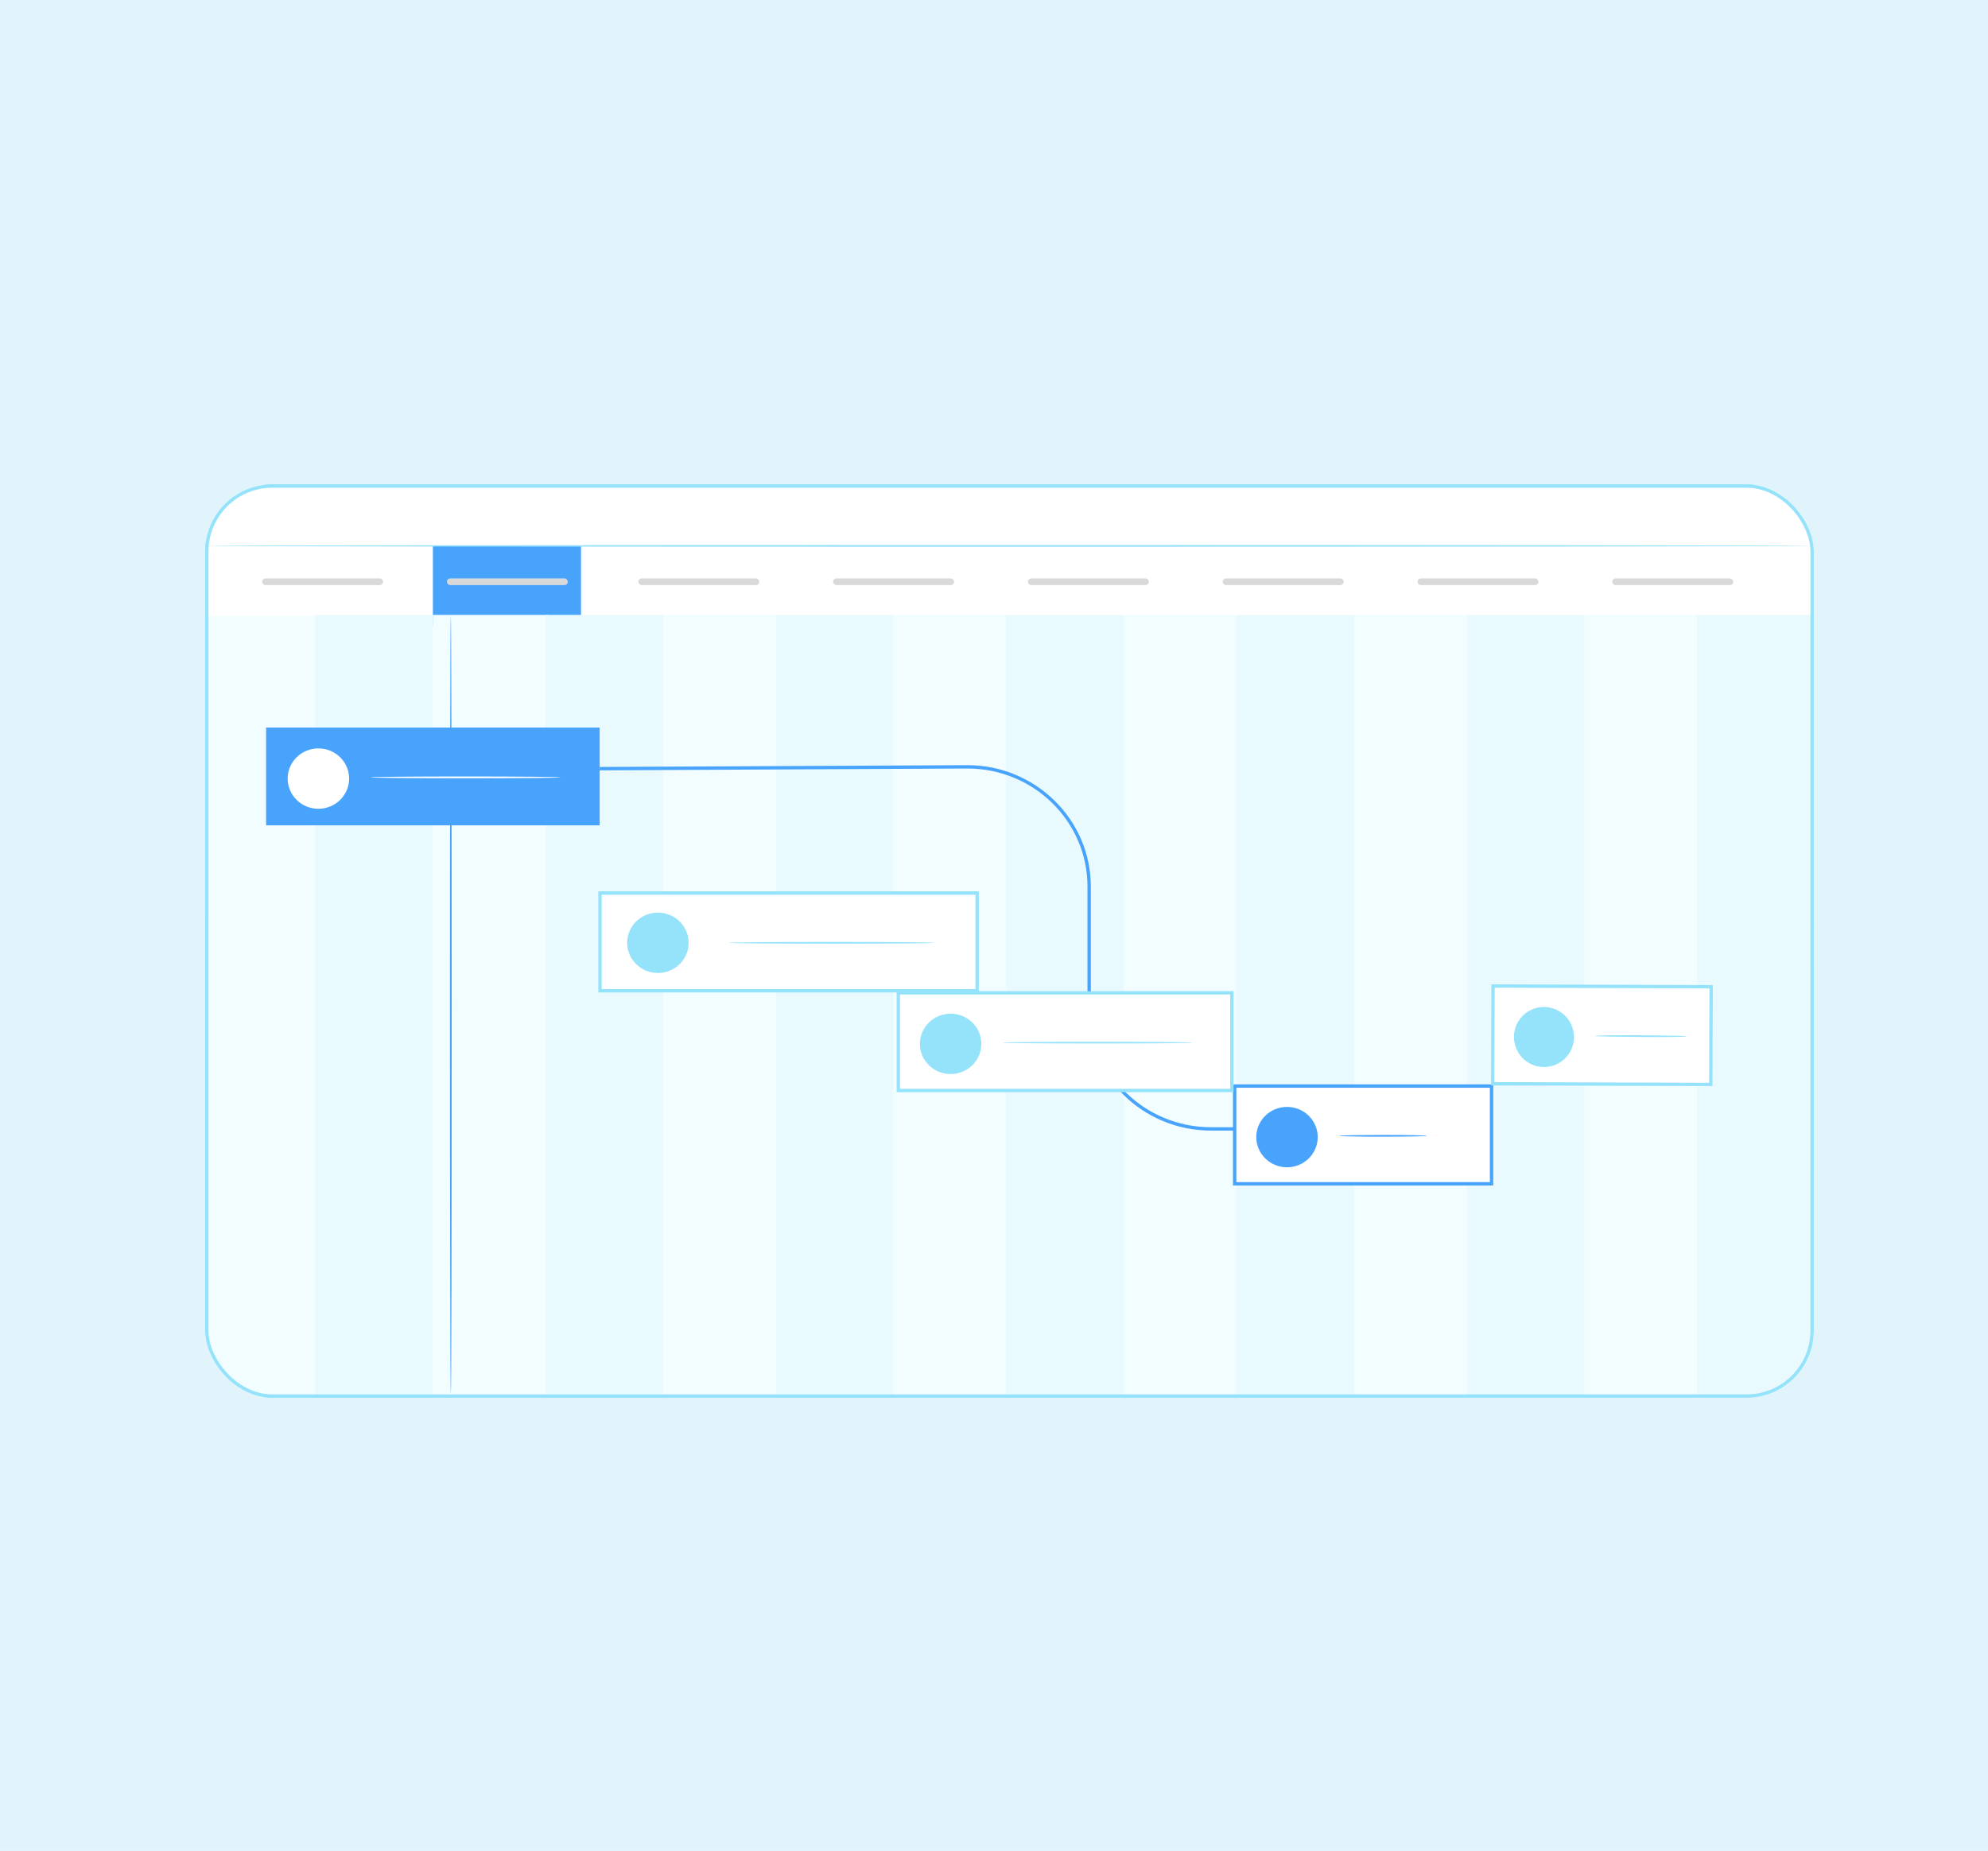 <svg width="363" height="338" viewBox="0 0 363 338" fill="none" xmlns="http://www.w3.org/2000/svg">
<rect width="363" height="338" fill="#E1F4FC"/>
<g filter="url(#filter0_d_175_5267)">
<g clip-path="url(#clip0_175_5267)">
<rect x="35" y="86" width="293.74" height="166.8" rx="12.265" fill="white"/>
<path d="M181.833 193.402C181.739 193.26 181.667 193.105 181.618 192.942L181.091 191.587C180.643 190.415 180.036 188.692 179.312 186.558C177.865 182.265 176.056 176.335 174.143 169.737C172.229 163.139 170.463 157.166 169.12 152.879L167.495 147.795L167.066 146.416C167.005 146.256 166.964 146.089 166.943 145.919C167.038 146.061 167.112 146.216 167.164 146.379L167.685 147.728C168.139 148.905 168.746 150.622 169.464 152.757C170.911 157.049 172.726 162.985 174.639 169.584C176.553 176.182 178.319 182.149 179.662 186.442C180.33 188.527 180.888 190.244 181.281 191.519L181.716 192.905C181.778 193.064 181.817 193.232 181.833 193.402Z" fill="#E0E0E0"/>
<path d="M328.464 252.61H34.528L35.122 86.025H329.058L328.464 252.61Z" fill="white"/>
<path d="M103.639 97.24H76.589V111.854H103.639V97.24Z" fill="#48A3FD"/>
<path d="M328.464 97.235C328.464 97.327 262.78 97.4 181.778 97.4C100.775 97.4 35.098 97.327 35.098 97.235C35.098 97.143 100.763 97.075 181.79 97.075C262.817 97.075 328.464 97.149 328.464 97.235Z" fill="#95E2FB"/>
<path d="M55.519 110.039H34.528V252.812H55.519V110.039Z" fill="#F1FDFF"/>
<path d="M76.589 109.831H55.095V252.604H76.589V109.831Z" fill="#E9FAFF"/>
<path d="M97.58 109.831H76.589V252.604H97.58V109.831Z" fill="#F1FDFF"/>
<path d="M118.651 109.831H97.157V252.604H118.651V109.831Z" fill="#E9FAFF"/>
<path d="M139.642 109.83H118.651V252.604H139.642V109.83Z" fill="#F1FDFF"/>
<path d="M160.713 109.83H139.219V252.604H160.713V109.83Z" fill="#E9FAFF"/>
<path d="M181.704 109.83H160.713V252.604H181.704V109.83Z" fill="#F1FDFF"/>
<path d="M202.774 109.83H181.281V252.604H202.774V109.83Z" fill="#E9FAFF"/>
<path d="M223.766 109.83H202.775V252.604H223.766V109.83Z" fill="#F1FDFF"/>
<path d="M244.842 109.831H223.348V252.604H244.842V109.831Z" fill="#E9FAFF"/>
<path d="M265.827 109.831H244.836V252.604H265.827V109.831Z" fill="#F1FDFF"/>
<path d="M286.905 109.831H265.411V252.604H286.905V109.831Z" fill="#E9FAFF"/>
<path d="M307.895 109.831H286.904V252.604H307.895V109.831Z" fill="#F1FDFF"/>
<path d="M328.464 109.831H307.473V252.604H328.464V109.831Z" fill="#E9FAFF"/>
<path d="M79.864 252.186C79.778 252.186 79.705 220.298 79.705 181.014C79.705 141.731 79.778 109.836 79.864 109.836C79.95 109.836 80.023 141.724 80.023 181.014C80.023 220.304 79.981 252.186 79.864 252.186Z" fill="#48A3FD"/>
<path d="M107.043 130.417H46.136V148.269H107.043V130.417Z" fill="#48A3FD"/>
<path d="M55.684 145.244C58.783 145.244 61.295 142.776 61.295 139.731C61.295 136.687 58.783 134.219 55.684 134.219C52.585 134.219 50.073 136.687 50.073 139.731C50.073 142.776 52.585 145.244 55.684 145.244Z" fill="white"/>
<path d="M99.892 139.505C99.892 139.597 92.123 139.67 82.538 139.67C72.953 139.67 65.177 139.597 65.177 139.505C65.177 139.413 72.947 139.345 82.538 139.345C92.129 139.345 99.892 139.419 99.892 139.505Z" fill="white"/>
<path d="M230.837 204.011H218.658C206.227 204.011 196.115 194.07 196.115 181.849V159.441C196.115 147.556 186.303 137.892 174.192 137.892L107.043 138.223V137.61L174.186 137.279C186.616 137.279 196.728 147.219 196.728 159.441V181.849C196.728 193.733 206.54 203.398 218.658 203.398H230.837V204.011Z" fill="#48A3FD"/>
<path d="M269.893 195.88H222.993V213.731H269.893V195.88Z" fill="white"/>
<path d="M270.206 214.038H222.686V195.573H270.206V214.038ZM223.3 213.425H269.593V196.187H223.3V213.425Z" fill="#48A3FD"/>
<path d="M232.547 210.714C235.646 210.714 238.158 208.245 238.158 205.201C238.158 202.156 235.646 199.688 232.547 199.688C229.448 199.688 226.936 202.156 226.936 205.201C226.936 208.245 229.448 210.714 232.547 210.714Z" fill="#48A3FD"/>
<path d="M258.119 204.968C257.918 205.012 257.712 205.032 257.506 205.029C257.095 205.029 256.506 205.066 255.782 205.078C254.329 205.109 252.318 205.127 250.098 205.127C247.878 205.127 245.866 205.127 244.413 205.078C243.683 205.078 243.095 205.047 242.69 205.029C242.484 205.033 242.278 205.012 242.077 204.968C242.277 204.919 242.484 204.899 242.69 204.906L244.413 204.851C245.866 204.851 247.878 204.808 250.098 204.808C252.318 204.808 254.329 204.808 255.782 204.851L257.506 204.906C257.712 204.899 257.918 204.92 258.119 204.968Z" fill="#48A3FD"/>
<path d="M309.992 177.725L270.169 177.593L270.11 195.444L309.933 195.576L309.992 177.725Z" fill="white"/>
<path d="M310.238 195.88L269.801 195.769L269.868 177.305L310.299 177.44L310.238 195.88ZM270.414 195.156L309.624 195.285L309.686 178.047L270.475 177.918L270.414 195.156Z" fill="#95E2FB"/>
<path d="M284.954 186.957C284.947 188.04 284.619 189.097 284.011 189.995C283.404 190.892 282.544 191.589 281.54 191.997C280.537 192.406 279.435 192.508 278.373 192.291C277.312 192.074 276.338 191.547 275.576 190.777C274.814 190.007 274.297 189.029 274.09 187.965C273.884 186.901 273.997 185.8 274.416 184.801C274.835 183.802 275.54 182.949 276.443 182.35C277.347 181.752 278.407 181.434 279.49 181.438C280.945 181.452 282.334 182.04 283.357 183.074C284.38 184.107 284.954 185.503 284.954 186.957Z" fill="#95E2FB"/>
<path d="M305.534 186.81C305.317 186.86 305.094 186.88 304.872 186.871C304.449 186.871 303.835 186.871 303.075 186.914C301.554 186.914 299.457 186.951 297.139 186.914C294.821 186.877 292.717 186.877 291.197 186.84L289.4 186.785C289.177 186.794 288.954 186.771 288.738 186.718C288.955 186.673 289.178 186.655 289.4 186.663C289.823 186.663 290.442 186.626 291.203 186.613C292.717 186.613 294.821 186.583 297.139 186.613C299.457 186.644 301.554 186.65 303.075 186.687C303.835 186.687 304.449 186.724 304.872 186.742C305.094 186.739 305.317 186.762 305.534 186.81Z" fill="#95E2FB"/>
<path d="M175.964 160.625H107.104V178.476H175.964V160.625Z" fill="white"/>
<path d="M176.271 178.782H106.797V160.318H176.271V178.782ZM107.41 178.169H175.657V160.931H107.41V178.169Z" fill="#95E2FB"/>
<path d="M168.262 169.719C168.262 169.804 159.824 169.878 149.417 169.878C139.011 169.878 130.579 169.804 130.579 169.719C130.579 169.633 139.011 169.559 149.417 169.559C159.824 169.559 168.262 169.633 168.262 169.719Z" fill="#95E2FB"/>
<path d="M117.676 175.232C120.775 175.232 123.287 172.764 123.287 169.719C123.287 166.674 120.775 164.206 117.676 164.206C114.577 164.206 112.065 166.674 112.065 169.719C112.065 172.764 114.577 175.232 117.676 175.232Z" fill="#95E2FB"/>
<path d="M222.484 178.856H161.578V196.707H222.484V178.856Z" fill="white"/>
<path d="M222.791 196.995H161.271V178.549H222.791V196.995ZM161.884 196.382H222.177V179.163H161.884V196.382Z" fill="#95E2FB"/>
<path d="M171.126 193.69C174.224 193.69 176.737 191.222 176.737 188.177C176.737 185.133 174.224 182.664 171.126 182.664C168.027 182.664 165.514 185.133 165.514 188.177C165.514 191.222 168.027 193.69 171.126 193.69Z" fill="#95E2FB"/>
<path d="M215.334 187.95C215.334 188.042 207.564 188.11 197.979 188.11C188.394 188.11 180.618 188.042 180.618 187.95C180.618 187.858 188.406 187.797 197.979 187.797C207.552 187.797 215.334 187.864 215.334 187.95Z" fill="#95E2FB"/>
<path d="M328.463 252.8C328.463 251.819 328.641 188.459 328.936 86L329.058 86.123L35.141 86.159L35.3 86C35.086 144.999 34.877 201.411 34.687 252.8L34.54 252.653L328.476 252.8L34.54 252.953H34.386V252.8C34.57 201.423 34.767 145.012 35 86V85.841H35.178L329.095 85.877H329.218V86C328.739 188.472 328.463 251.831 328.463 252.8Z" fill="#95E2FB"/>
<rect x="45.425" y="103.171" width="22.076" height="1.226" rx="0.613" fill="#D9D9D9"/>
<rect x="79.153" y="103.171" width="22.076" height="1.226" rx="0.613" fill="#D9D9D9"/>
<rect x="114.107" y="103.171" width="22.076" height="1.226" rx="0.613" fill="#D9D9D9"/>
<rect x="149.675" y="103.171" width="22.076" height="1.226" rx="0.613" fill="#D9D9D9"/>
<rect x="185.242" y="103.171" width="22.076" height="1.226" rx="0.613" fill="#D9D9D9"/>
<rect x="220.81" y="103.171" width="22.076" height="1.226" rx="0.613" fill="#D9D9D9"/>
<rect x="256.378" y="103.171" width="22.076" height="1.226" rx="0.613" fill="#D9D9D9"/>
<rect x="291.945" y="103.171" width="22.076" height="1.226" rx="0.613" fill="#D9D9D9"/>
</g>
<rect x="35.307" y="86.307" width="293.126" height="166.187" rx="11.958" stroke="#95E2FB" stroke-width="0.613"/>
</g>
<defs>
<filter id="filter0_d_175_5267" x="35" y="86" width="296.193" height="169.253" filterUnits="userSpaceOnUse" color-interpolation-filters="sRGB">
<feFlood flood-opacity="0" result="BackgroundImageFix"/>
<feColorMatrix in="SourceAlpha" type="matrix" values="0 0 0 0 0 0 0 0 0 0 0 0 0 0 0 0 0 0 127 0" result="hardAlpha"/>
<feOffset dx="2.453" dy="2.453"/>
<feComposite in2="hardAlpha" operator="out"/>
<feColorMatrix type="matrix" values="0 0 0 0 0.4 0 0 0 0 0.827 0 0 0 0 0.961 0 0 0 0.75 0"/>
<feBlend mode="normal" in2="BackgroundImageFix" result="effect1_dropShadow_175_5267"/>
<feBlend mode="normal" in="SourceGraphic" in2="effect1_dropShadow_175_5267" result="shape"/>
</filter>
<clipPath id="clip0_175_5267">
<rect x="35" y="86" width="293.74" height="166.8" rx="12.265" fill="white"/>
</clipPath>
</defs>
</svg>
